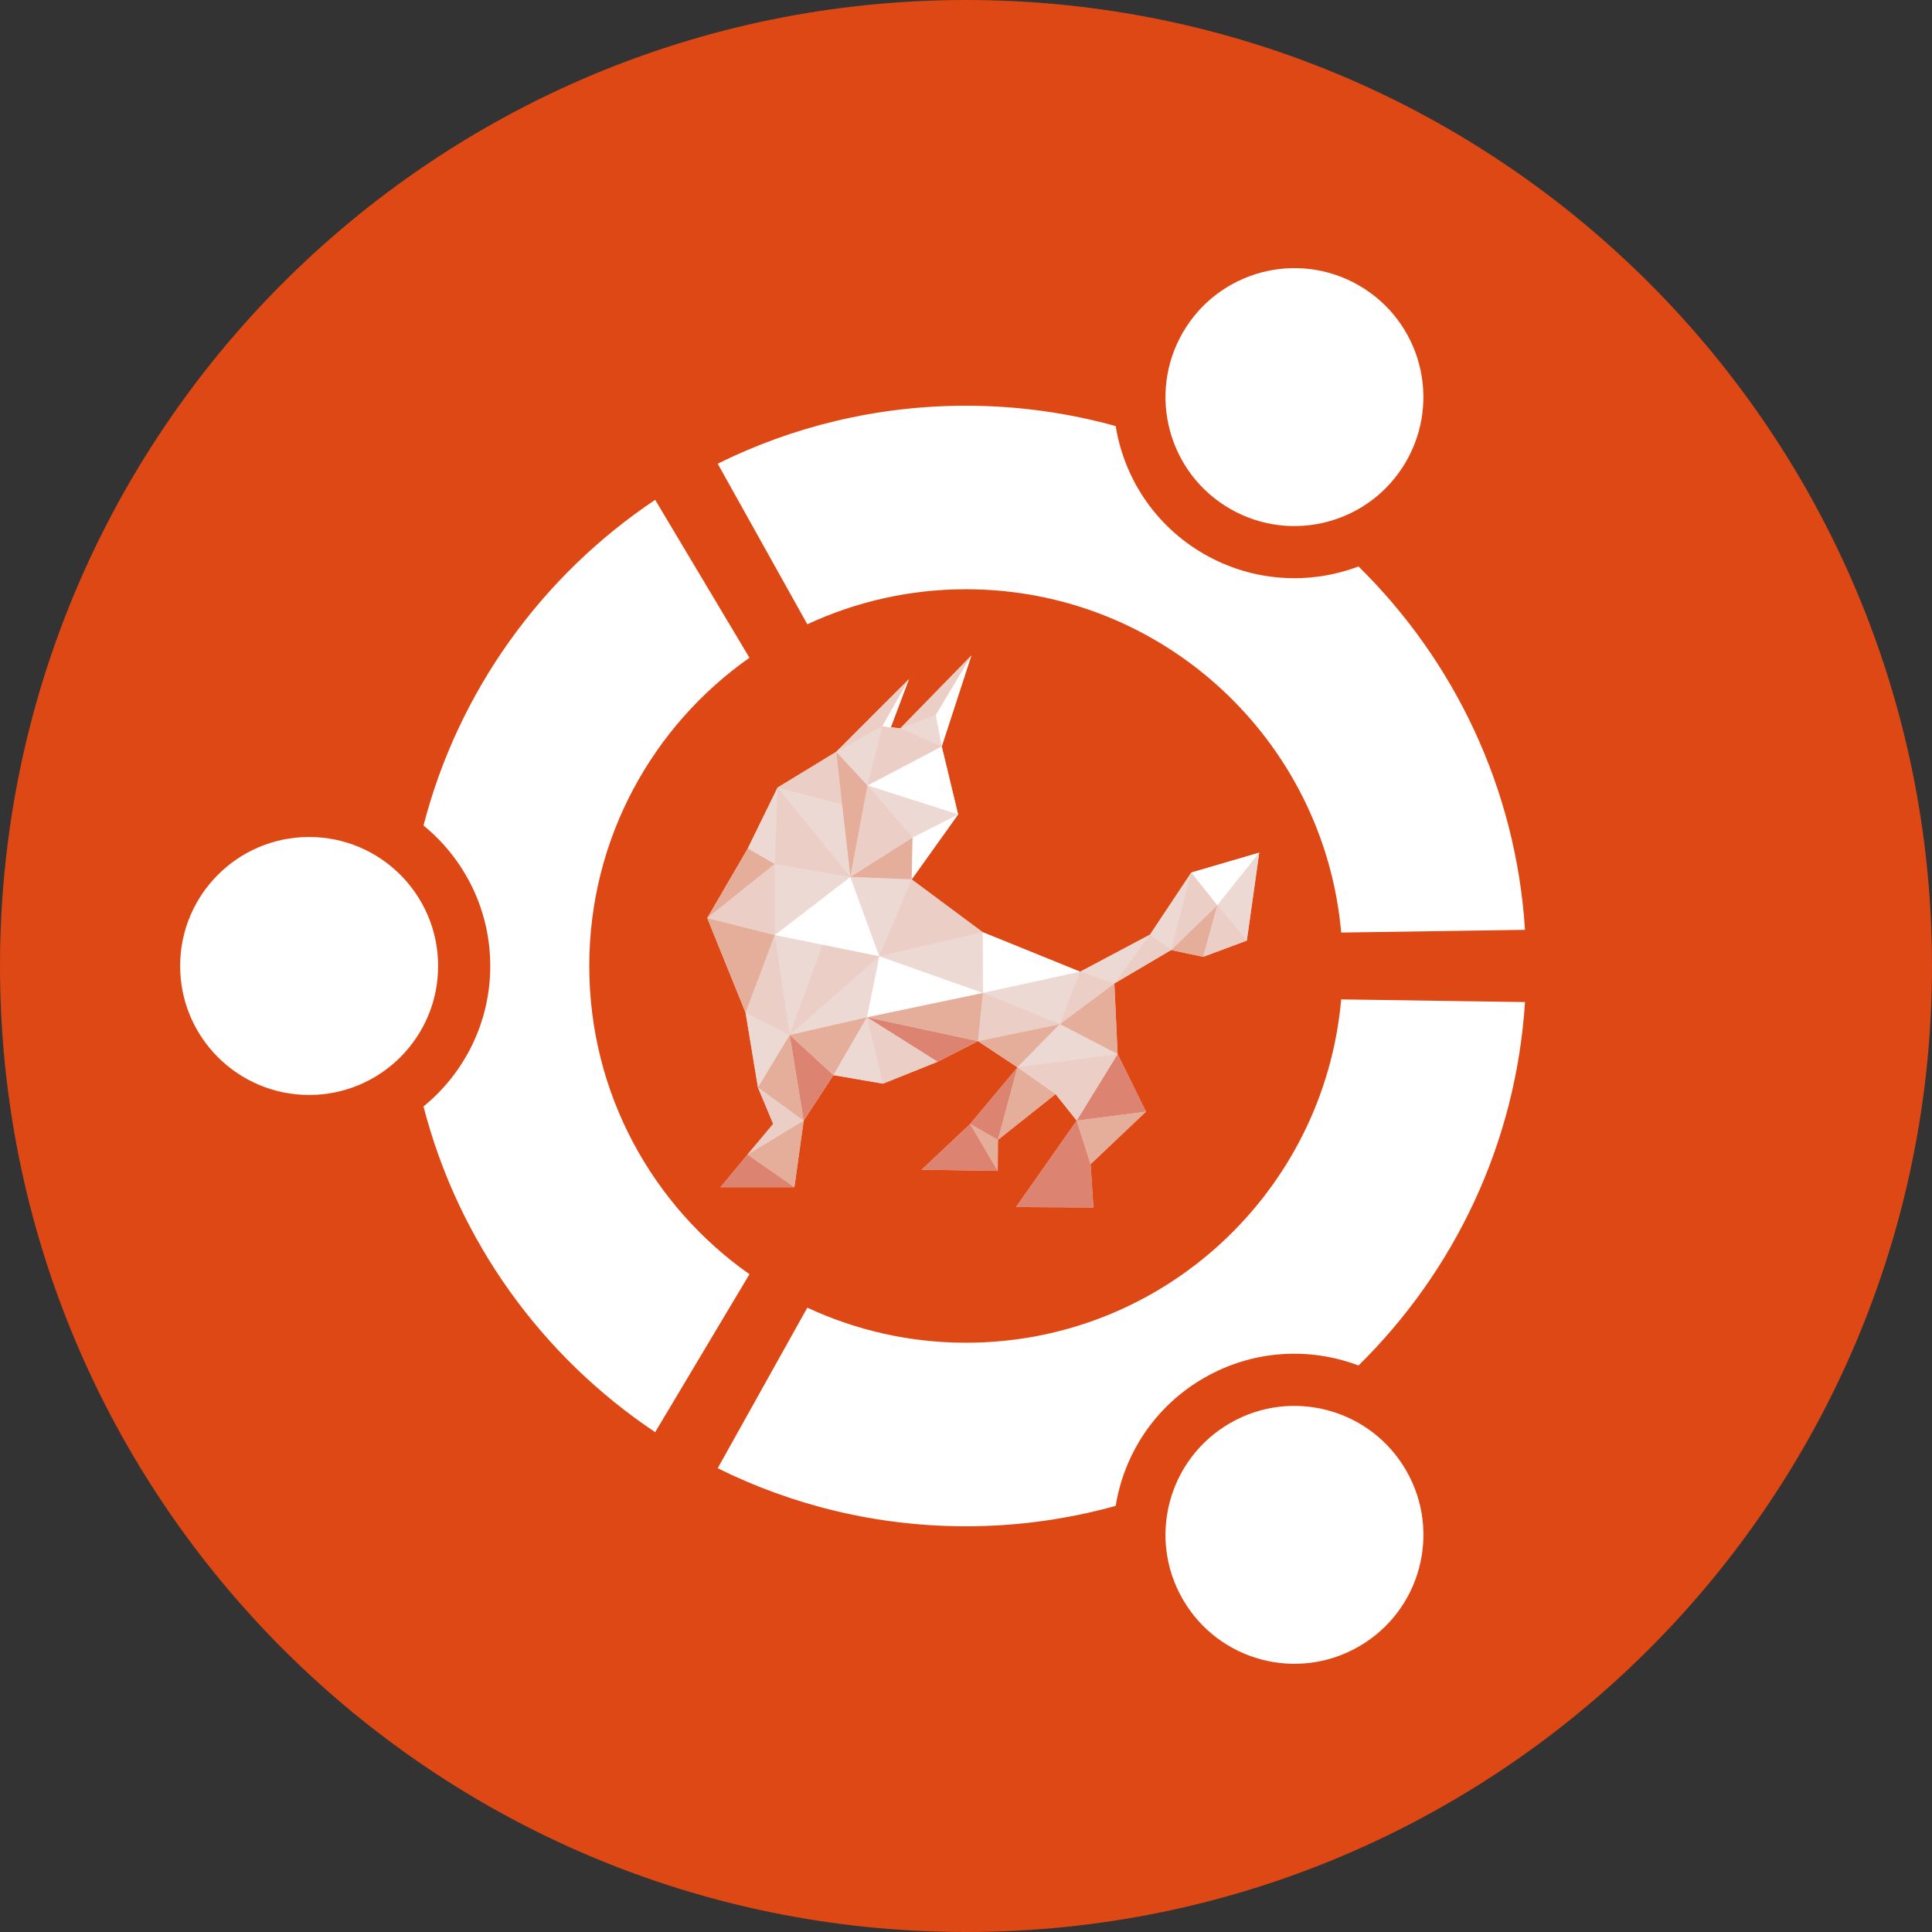 <svg xmlns="http://www.w3.org/2000/svg" width="2500" height="2500" viewBox="0 0 1479.787 1479.787"><rect x="0" y="0" width="1479.787" height="1479.787" fill="#333333" stroke="none"/><path fill="#DD4814" d="M739.893-.001c408.629 0 739.895 331.261 739.895 739.894s-331.266 739.895-739.895 739.895c-408.632 0-739.894-331.262-739.894-739.895C0 331.261 331.261-.001 739.893-.001z"/><path fill="#FFF" d="M236.787 641.077c-54.578 0-98.813 44.23-98.813 98.813 0 54.552 44.234 98.787 98.813 98.787 54.566 0 98.791-44.234 98.791-98.787-.036-54.582-44.245-98.813-98.791-98.813zm705.311 448.973c-47.258 27.297-63.445 87.682-36.166 134.91 27.266 47.244 87.646 63.443 134.893 36.146 47.281-27.246 63.473-87.627 36.168-134.895-27.283-47.203-87.689-63.414-134.889-36.162h-.006zM451.349 739.896c0-97.622 48.498-183.875 122.689-236.099l-72.215-120.952c-86.429 57.775-150.74 146.047-177.445 249.445 31.167 25.452 51.128 64.186 51.128 107.605 0 43.394-19.96 82.128-51.128 107.582 26.673 103.438 90.969 191.697 177.444 249.465l72.216-120.971c-74.195-52.199-122.687-138.439-122.687-236.072h-.007l.005-.003zm288.544-288.572c150.735 0 274.415 115.569 287.374 262.958l140.781-2.086c-6.932-108.81-54.465-206.487-127.52-278.327-37.563 14.184-80.943 12.013-118.439-9.6-37.575-21.67-61.118-58.244-67.555-97.936-36.5-10.078-74.928-15.585-114.674-15.585-68.28 0-132.842 16.019-190.153 44.412l68.646 123c36.934-17.178 78.126-26.84 121.544-26.84l-.004.004zm0 577.108c-43.418 0-84.606-9.654-121.537-26.846l-68.642 122.987c57.331 28.422 121.898 44.469 190.172 44.469 39.73 0 78.144-5.527 114.644-15.625 6.445-39.701 29.994-76.244 67.564-97.941 37.52-21.654 80.869-23.797 118.445-9.6 73.051-71.836 120.582-169.521 127.502-278.346l-140.787-2.063c-12.969 147.426-136.633 262.971-287.366 262.971l.005-.006zm202.166-638.764c47.274 27.294 107.637 11.127 134.891-36.129 27.313-47.253 11.148-107.631-36.125-134.936-47.24-27.264-107.615-11.066-134.918 36.193-27.248 47.228-11.063 107.608 36.156 134.868l-.004.004z"/><path fill="#FFF" fill-opacity=".706" d="M743.991 502.068l-54.445 55.804-7.227-.852 13.898-36.913-55.72 55.714 10.819 95.884-6.361-55.641-4.458-40.234-44.937 27.398-22.756 46.527-31.099 53.429 29.382 72.571 9.447 57.168 11.68 27.912-19.671 23.469-20.68 25.018h56.59l7.125-50.973 22.771-34.869 37.956 6.539 41.843-16.756 30.925-15.811 30.225 20.072-36.242 43.383-37.19 35.035 58.338.857.146-23.732 44.164-35.066 16.16 20.34-46.477 66.186 59.281.344-2.156-33.176 42.424-40.238-21.723-44.063-2.5-54.102 43.469-25.612 24.563 5.199 33.418-12.422 9.527-67.375-52.053 15.222-31.615 47.557-53.514 28.412-74.66-30.279-54.366-40.409 35.553-49.773-12.541-52.068 22.677-69.677h.01z"/><path fill="#DD8371" d="M664.025 779.141l54.123 34.111 30.917-15.816-85.041-18.287v-.008zm-59.191 13.528l10.741 65.672 22.771-34.873-33.508-30.799h-.004zm251.18 14.72l-31.348 50.951 53.076-6.895-21.725-44.061-.003.005zm-31.347 50.952l-46.475 66.189 59.285.34-2.156-33.174-10.654-33.363v.008zm-45.369-40.825l-36.242 43.383 21.297 12.164 14.945-55.547zm-36.245 43.383l-37.193 35.035 58.339.857-21.146-35.892zm-170.506 23.389l-20.688 25.021h56.595l-35.911-25.021h.004z"/><path fill="#E5AE9B" d="M640.495 575.821l10.819 95.88 13.147-70.097-23.971-25.786.005.003zm10.821 95.879l46.984 1.875.688-32.081-47.675 30.206h.003zm-78.513-21.952l-31.099 53.42 51.72-41.422-20.622-12.002.001.004zm-31.099 53.419l29.383 72.57 22.337-59.555-51.72-13.015zm390.664-9.779l-35.385 34.278 24.563 5.199 10.816-39.474.006-.003zm-78.854 59.894l-41.75 31.135 44.246 22.967-2.5-54.105.004.003zm-41.752 31.135l-62.701 13.02 30.227 20.072 32.474-33.092zm-32.47 33.092l-14.947 55.551 44.16-35.064-29.213-20.487zm-14.948 55.55l-21.297-12.164 21.141 35.893.156-23.729zm-15.279-75.623l3.863-36.93-88.904 18.635 85.041 18.295zm-85.051-18.295l-59.177 13.527 33.504 30.799 25.672-44.318.001-.008zm-59.18 13.528l-24.308 40.246 35.04 25.426-10.736-65.672h.004zm10.733 65.672l-43.034 25.947 35.906 25.021 7.125-50.969h.003v.001zm262.16-6.893l-53.064 6.879 10.646 33.354 42.426-40.246-.008.013z"/><path fill="#EBCFC6" d="M743.991 502.068l-54.445 55.804 27.223-10.284 27.226-45.52h-.004zm-54.445 55.803l-13.753-1.702L664.46 601.6l56.847-29.863-31.763-13.865h.002zM664.463 601.6l-13.147 70.104 47.667-30.21-34.516-39.891-.004-.003zm-13.147 70.104l-55.752-68.484-2.146 58.525 57.897 9.95v.009zm-57.898-9.952l-51.717 41.419 51.717 13.015v-54.437.003zm0 54.434l-22.334 59.553 33.754 16.93-11.424-76.479.004-.004zm11.42 76.483l68.624-60.238-42.681-11.05-25.947 71.288h.004zm68.631-60.238l79.192-18.445-54.365-40.41-24.824 58.852-.003.003zm-77.913-129.207l49.397 12.836-4.461-40.234-44.936 27.398zm44.936-27.399l35.293-19.646 20.459-36.069-55.752 55.715zm271.958 92.476l-15.463 59.375 35.381-34.278-19.914-25.098-.004.001zm19.918 25.094l-10.82 39.474 33.414-12.433-22.598-27.042.004.001zm-35.385 34.278l-16.152-11.827-27.32 37.44 43.471-25.614.001.001zm-43.469 25.613l-26.191-9.021-15.559 40.16 41.746-31.139h.004zm-41.752 31.139l-58.834-23.918-3.863 36.938 62.699-13.018-.002-.002zm-147.74-5.276l12.28 50.867 41.843-16.76-54.123-34.107zm191.989 28.24l-76.721 10.127L808.503 838l16.16 20.34 31.352-50.951h-.004zm-275.484 25.518l11.678 27.912-19.672 23.469 43.031-25.945-35.044-25.436h.007z"/><path fill="#EDD9D3" d="M716.772 547.584l-27.222 10.284 31.763 13.873-4.541-24.157zm-40.98 8.589l-35.3 19.645 23.971 25.786 11.322-45.431h.007zm-11.333 45.431l34.517 39.888 34.867-17.69-69.384-22.198zm-68.903 1.616l55.752 68.478-6.354-55.634-49.398-12.844zm0 0l-22.757 46.527 20.618 11.994 2.139-58.525v.004zm-2.146 58.526v54.439l57.897-44.485-57.897-9.951v-.003zm57.898 9.952l22.161 60.729 24.823-58.852-46.984-1.875v-.002zm22.161 60.729l79.461 28.08-.266-46.525-79.2 18.445h.005zm0 0l-68.628 60.234 59.184-13.52 9.447-46.715-.003.001zm-9.447 46.714l-25.676 44.322 37.956 6.547-12.28-50.869zm-59.192 13.528l-33.75-16.922 9.446 57.168 24.308-40.254-.004.008zm0 0l25.95-71.292-37.367-5.179 11.42 76.47h-.003zm148.098-32.162l58.836 23.918 15.553-40.16-74.387 16.242h-.002zm74.389-16.235l26.193 9.014 27.32-37.439-53.514 28.417v.008h.001zm53.518-28.426l16.148 11.827 15.463-59.375-31.615 47.549.004-.001zm-69.071 68.579l-32.471 33.092 76.721-10.127-44.246-22.965h-.004zm152.739-131.359l-32.133 40.325 22.605 27.042 9.523-67.367h.005z"/><path fill="#FFF" d="M743.991 502.068l-27.227 45.516 4.548 24.157 22.679-69.673zm-22.678 69.673l-56.847 29.866 69.387 22.197-12.543-52.063h.003zm12.536 52.063l-34.867 17.69-.686 32.081 35.553-49.771zm-37.627-103.697l-20.43 36.07 6.445 1.104 13.995-37.182h-.018l.008.008zm268.277 132.959l-52.053 15.229 19.918 25.094 32.131-40.326.004.003zM651.312 671.7l-57.898 44.486 80.059 16.241-22.161-60.727zm22.16 60.727l-9.451 46.714 88.908-18.635-79.457-28.079zm79.456 28.08l74.389-16.242-74.652-30.283.268 46.525h-.005z"/></svg>